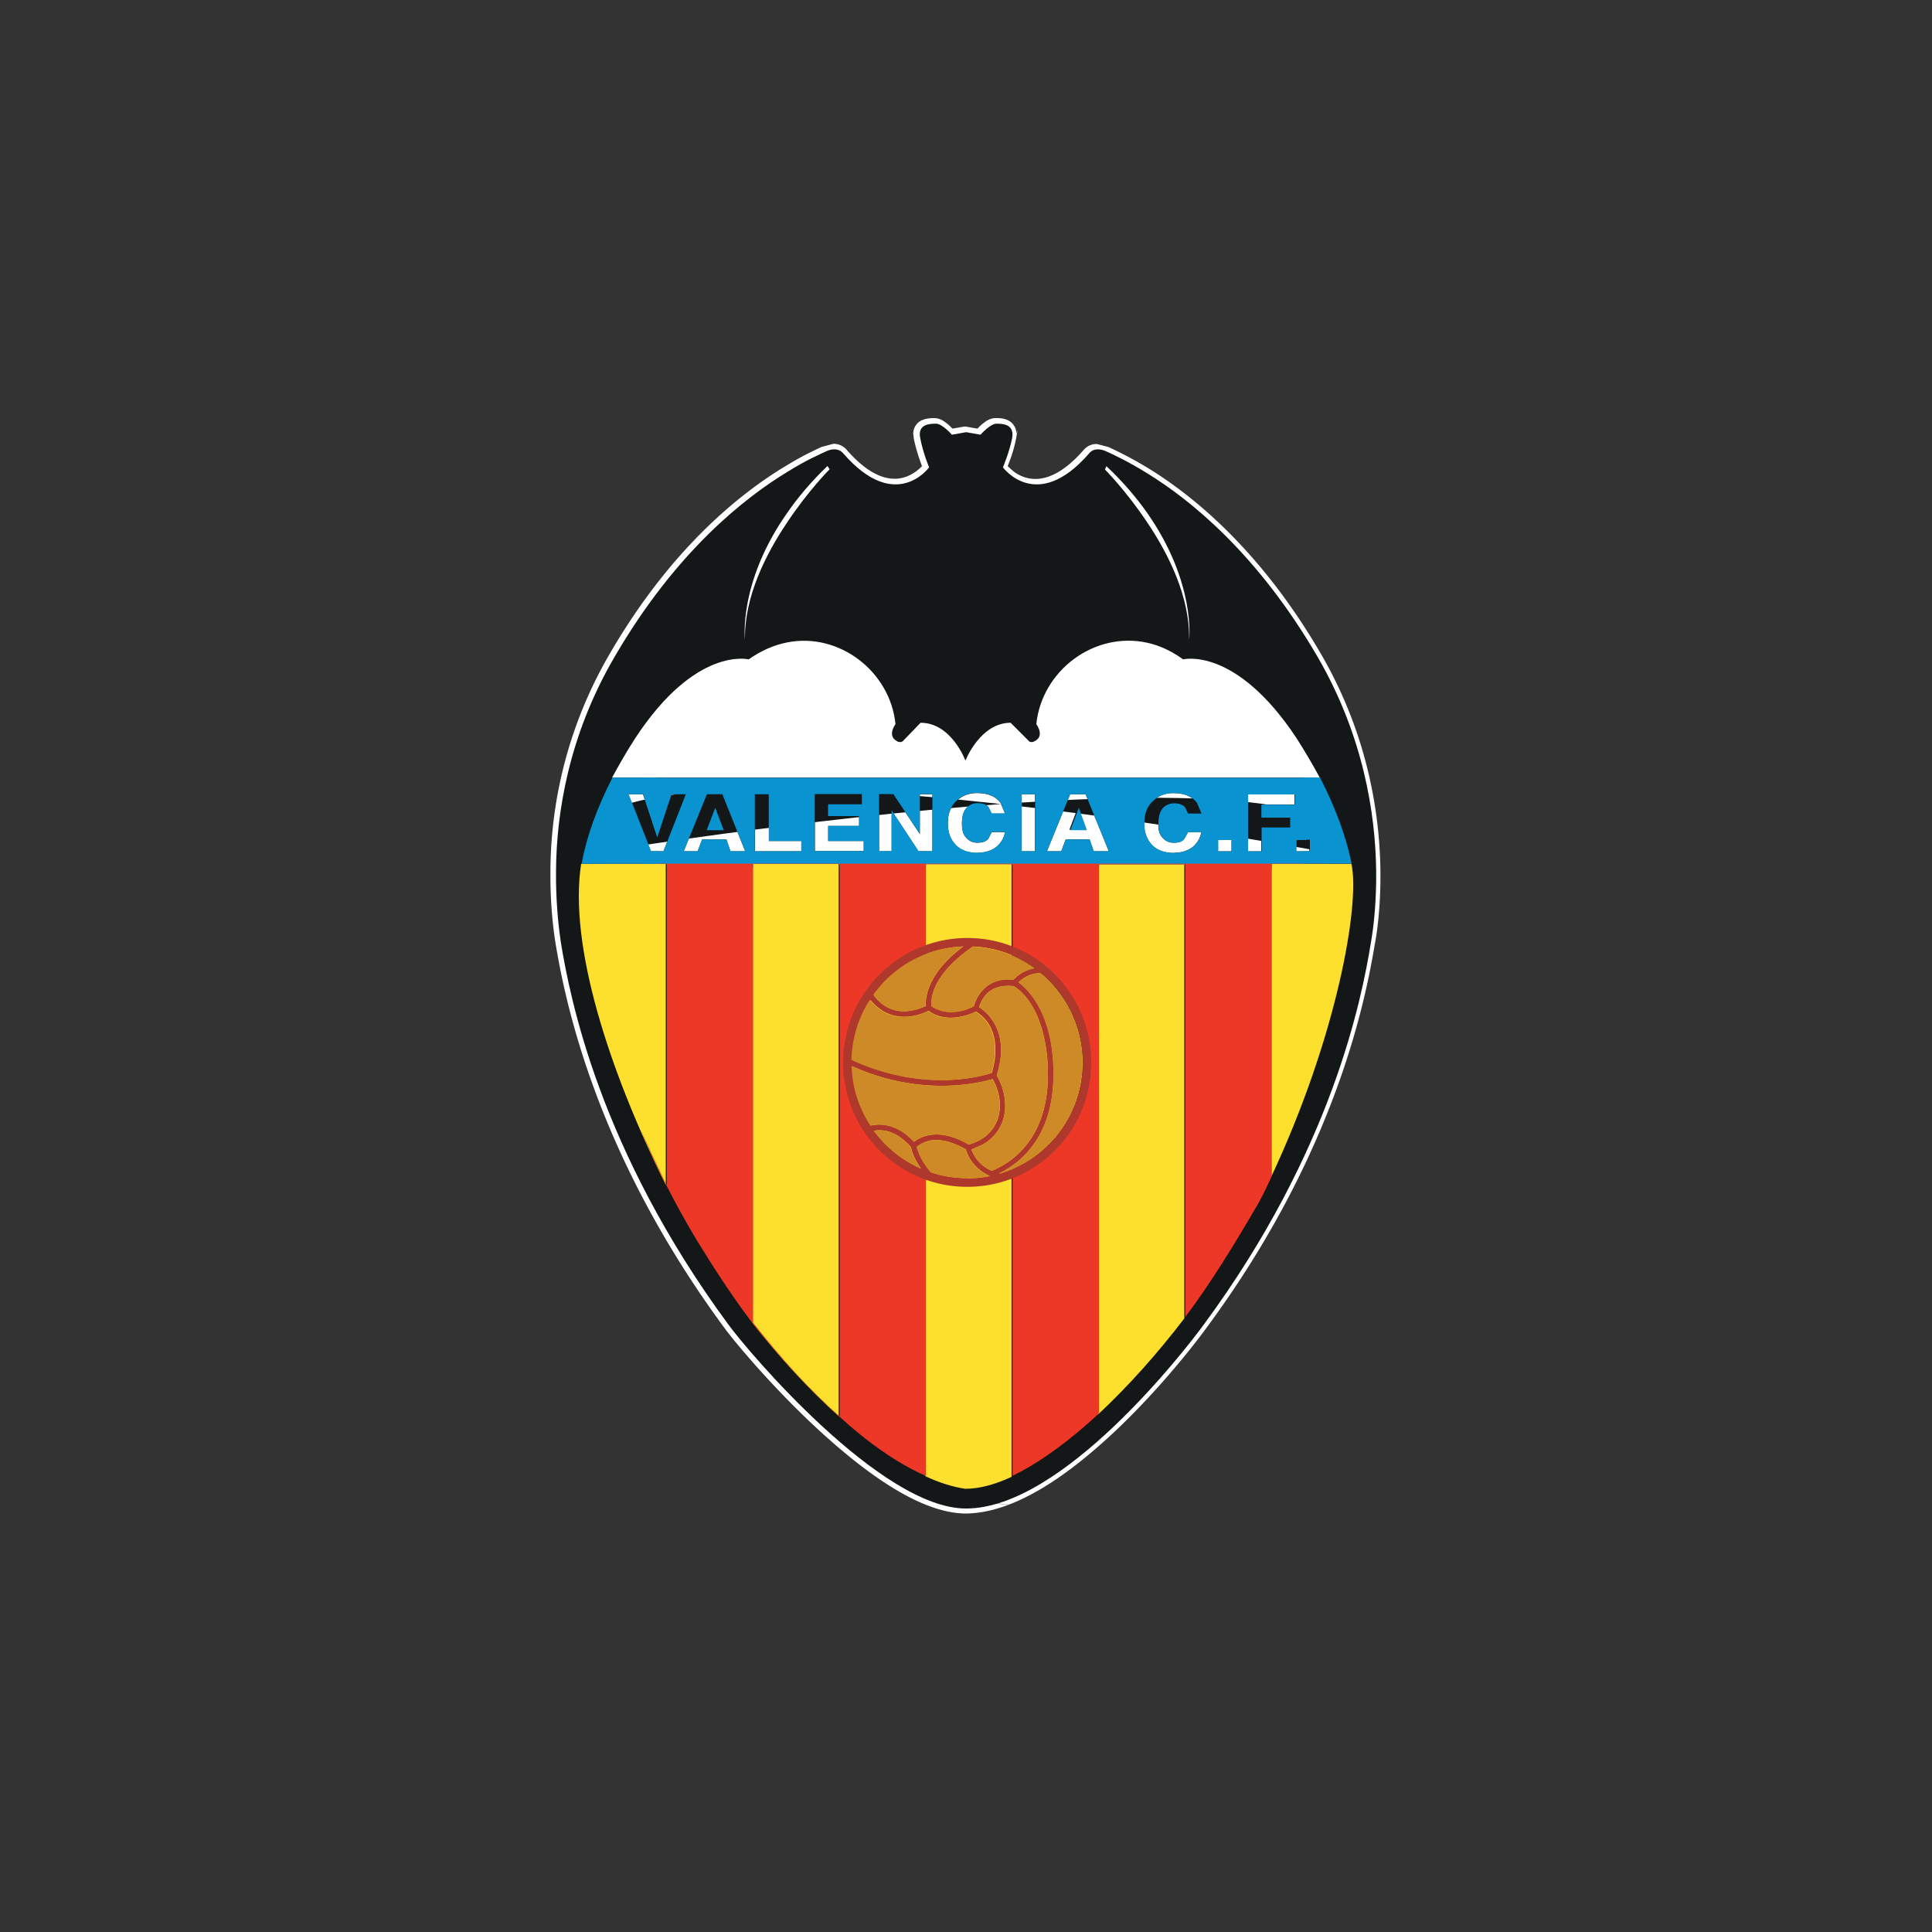<?xml version="1.0" encoding="utf-8"?>
<svg xmlns="http://www.w3.org/2000/svg" viewBox="0 0 100 100">
  <rect x="0" y="0" width="100" height="100" fill="#333333" stroke="none"/>
  <defs>
    <clipPath id="clippath">
      <path class="cls-1" d="M55.77 41.11h-.38l-1.2 2.95h.74l.23-.61h1.24l.21.61h.78l-1.2-2.95h-.42m-18.8 0h-.38l-1.2 2.95h.72l.23-.61h1.26l.21.61h.76l-1.18-2.95h-.42m-3.28 2.95h.65l1.16-2.95h-.74l-.74 2.23-.74-2.23h-.76l1.16 2.95m7.79-.53h-1.68v-2.42h-.72v2.95h2.4v-.53m3.22 0h-1.83v-.78h1.6v-.51h-1.6v-.61h1.75v-.53h-2.44v2.95h2.53v-.53m1.45-1.58 1.39 2.11h.72V41.1h-.65v2.06l-1.37-2.06h-.74v2.95h.65v-2.11m4.46 2.19c.38 0 .69-.1.95-.29.25-.21.4-.46.46-.78h-.69l-.17.34c-.13.15-.32.21-.57.21-.23 0-.42-.08-.57-.25-.17-.17-.23-.4-.23-.74s.06-.59.21-.78c.15-.17.36-.27.59-.27.25 0 .44.06.57.19l.17.34h.69l-.23-.55c-.25-.34-.65-.51-1.22-.51-.42 0-.76.13-1.03.38-.32.27-.48.67-.48 1.18s.15.86.42 1.14c.27.27.65.4 1.14.4m2.27-.08h.69v-2.95h-.69v2.95m7.89.08c.38 0 .69-.1.95-.29.25-.21.4-.46.46-.78h-.69l-.19.34c-.1.15-.29.21-.55.21-.23 0-.42-.08-.57-.25-.17-.17-.23-.4-.23-.74s.06-.59.21-.78c.15-.17.36-.27.59-.27.25 0 .44.06.57.19l.17.34h.69l-.23-.55c-.25-.34-.65-.51-1.22-.51-.42 0-.76.13-1.03.38-.32.27-.48.67-.48 1.18s.15.86.42 1.14c.27.27.65.4 1.14.4m2.27-.08h.7v-.59h-.7v.59m2.23-1.24h1.49v-.51h-1.49v-.67h1.73v-.53H64.6v2.95h.7v-1.24m1.81 1.24h.69v-.59h-.69v.59M50.02 78.09c-4.38 0-11.26-8.1-12.31-9.55-6.63-9.01-8.17-16.82-8.65-19.75-.1-.68-.23-1.77-.25-3.14v-.59c.02-2.9.63-6.95 3.03-11.05 3.18-5.47 6.76-8.25 8.95-9.58 1.01-.63 1.73-.93 1.94-1.03.65-.34.95.08.95.08 2.71 3.12 4.44.72 4.44.72s-.32-.76-.46-1.52c-.15-.74.53-.74.82-.74.32 0 .82.57.82.57l.74-.13.74.13s.51-.57.82-.57c.29 0 .95 0 .82.74-.15.76-.48 1.52-.48 1.52s1.75 2.4 4.46-.72c0 0 .27-.42.95-.08.21.1.99.44 2.08 1.12 2.19 1.35 5.68 4.13 8.8 9.49 2.38 4.11 2.99 8.13 3.03 11.05v.59c-.02 1.37-.15 2.46-.27 3.14-.48 2.93-2 10.74-8.63 19.75-1.01 1.39-7.34 9.55-12.32 9.55m9.39-51.53c-.55-.78-1.24-1.6-2.11-2.42l-.08.17s1.09 1.09 2.19 2.74c1.12 1.66 2.21 3.87 2.17 6.08 0 0 .36-2.95-2.17-6.57m-18.63.48c1.09-1.64 2.19-2.74 2.19-2.74l-.11-.17c-.86.82-1.54 1.64-2.08 2.42-2.55 3.62-2.19 6.57-2.19 6.57-.04-2.21 1.07-4.42 2.19-6.08M70 44.72h-4.17v16.24c3.4-7.23 4.63-14.13 4.17-16.24m-38.27-4.46h36.63c-.36-.67-.76-1.35-1.2-2.04-3.16-4.78-5.87-4.08-5.87-4.08-.61-.44-1.22-.72-1.85-.86-2.76-.61-5.47 1.45-5.75 4.21 0 0 .38.51.04.8-.34.27-.46.04-.46.04l-.91-.91c-1.58 0-2.34 1.96-2.34 1.96s-.72-1.96-2.32-1.96l-.88.91s-.15.23-.46-.04c-.34-.29.04-.8.04-.8-.27-2.72-2.91-4.76-5.6-4.23-.67.13-1.35.42-2 .88 0 0-2.74-.7-5.87 4.08-.46.7-.84 1.39-1.2 2.04m2.78 21.08V44.72h-4.38c-.65 4.19 1.41 10.63 4.38 16.62m8.95 11.97V44.72h-4.48v23.74c1.4 1.79 2.93 3.46 4.48 4.85m8.95 3.13V60.55c2.15-.9 3.68-3.04 3.68-5.53s-1.52-4.65-3.68-5.55v-4.74h-4.48v4.7c-2.23.87-3.8 3.04-3.8 5.6s1.58 4.7 3.8 5.58v15.8c.72.34 1.42.56 2.08.66.73 0 1.54-.22 2.4-.62m4.48-31.71v28.49c1.54-1.44 3.08-3.16 4.46-4.97V44.74h-4.46m-1.07-1.77h-.42l.44-1.16.42 1.16h-.44m-18.8 0h-.44l.44-1.16.44 1.16h-.44"/>
    </clipPath>
    <style>.cls-1{fill:none}.cls-3{fill:#fff}.cls-4{fill:#ce8a27}.cls-6{fill:#131718}.cls-8{fill:#0a93d1;fill-rule:evenodd}</style>
  </defs>
  <path class="cls-1" d="M-44.8-38.92h189.6v177.84H-44.8z" id="Background"/>
  <g id="Escudos">
    <path class="cls-3" d="m36.98 32.46-6.88 8.06h39.38l-5.73-8.56-26.77.5z"/>
    <path class="cls-3" d="M50 78.07c-4.38 0-11.26-8.1-12.31-9.55-6.63-9.01-8.17-16.82-8.65-19.75-.1-.68-.23-1.77-.25-3.14v-.59c.02-2.9.63-6.95 3.03-11.05 3.18-5.47 6.76-8.25 8.95-9.58 1.01-.63 1.73-.93 1.94-1.03.65-.34.95.08.95.08 2.71 3.12 4.44.72 4.44.72s-.32-.76-.46-1.52c-.15-.74.53-.74.82-.74.32 0 .82.57.82.57l.74-.13.74.13s.51-.57.82-.57c.29 0 .95 0 .82.74-.15.76-.48 1.52-.48 1.52s1.75 2.4 4.46-.72c0 0 .27-.42.95-.08.21.1.99.44 2.08 1.12 2.19 1.35 5.68 4.13 8.8 9.49 2.38 4.11 2.99 8.13 3.03 11.05v.59c-.02 1.37-.15 2.46-.27 3.14-.48 2.93-2 10.74-8.63 19.75-1.01 1.39-7.34 9.55-12.32 9.55Zm9.39-51.53c-.55-.78-1.24-1.6-2.11-2.42l-.08.17s1.09 1.09 2.19 2.74c1.12 1.66 2.21 3.87 2.17 6.08 0 0 .36-2.95-2.17-6.57Zm-18.63.48c1.09-1.64 2.19-2.74 2.19-2.74l-.11-.17c-.86.82-1.54 1.64-2.08 2.42-2.55 3.62-2.19 6.57-2.19 6.57-.04-2.21 1.07-4.42 2.19-6.08Zm29.2 17.68h-4.17v16.24c3.4-7.23 4.63-14.13 4.17-16.24Zm-38.27-4.46h36.63c-.36-.67-.76-1.35-1.2-2.04-3.16-4.78-5.87-4.08-5.87-4.08-.61-.44-1.22-.72-1.85-.86-2.76-.61-5.47 1.45-5.75 4.21 0 0 .38.51.04.8-.34.27-.46.04-.46.04l-.91-.91c-1.58 0-2.34 1.96-2.34 1.96s-.72-1.96-2.32-1.96l-.88.91s-.15.23-.46-.04c-.34-.29.04-.8.04-.8-.27-2.72-2.91-4.76-5.6-4.23-.67.13-1.35.42-2 .88 0 0-2.74-.7-5.87 4.08-.46.7-.84 1.39-1.2 2.04Zm2.78 21.08V44.7h-4.38c-.65 4.19 1.41 10.63 4.38 16.62Zm8.95 11.97V44.7h-4.48v23.74c1.4 1.79 2.93 3.46 4.48 4.85Zm8.95 3.13V60.53c2.15-.9 3.68-3.04 3.68-5.53s-1.52-4.65-3.68-5.55v-4.74h-4.48v4.7c-2.23.87-3.8 3.04-3.8 5.6s1.58 4.7 3.8 5.58v15.8c.72.34 1.42.56 2.08.66.73 0 1.54-.22 2.4-.62Zm4.48-31.71V73.2c1.54-1.44 3.08-3.16 4.46-4.97V44.71h-4.46Zm-1.07-1.77h-.42l.44-1.16.42 1.16h-.44Zm-18.8 0h-.44l.44-1.16.44 1.16h-.44Z"/>
    <path class="cls-3" d="M50 78.07v-.28c-2.03.02-4.84-1.96-7.22-4.16-2.38-2.19-4.36-4.58-4.87-5.28-6.6-8.97-8.12-16.72-8.6-19.63-.1-.66-.23-1.74-.25-3.1h-.28.28v-.59c.02-2.87.62-6.86 2.99-10.91 3.15-5.43 6.69-8.17 8.85-9.48 1-.62 1.68-.91 1.91-1.02l.35-.1.2.06.04.04.02.02c1.1 1.26 2.09 1.69 2.91 1.69 1.26 0 1.94-.98 1.96-1l.03-.27s-.31-.74-.45-1.46-.02-.14-.02-.14l.14-.22.42-.05.35.22.26.26.25.09.69-.12.69.12.25-.09.27-.26.23-.17.12-.05.42.05.14.23v.13l.26.05-.27-.05c-.14.72-.47 1.45-.47 1.46l.03.27s.71.99 1.98 1c.82 0 1.82-.43 2.92-1.69l.02-.03.23-.09.36.1c.23.11.98.44 2.06 1.1 2.16 1.33 5.61 4.07 8.71 9.4 2.35 4.06 2.95 8.03 2.99 10.92h.28-.28v.59c-.02 1.35-.15 2.43-.27 3.09-.48 2.91-1.98 10.67-8.58 19.63-.5.69-2.33 3.07-4.64 5.26-2.31 2.2-5.12 4.19-7.45 4.18v.55c2.64-.01 5.48-2.11 7.83-4.33 2.35-2.23 4.19-4.63 4.7-5.34 6.67-9.05 8.19-16.92 8.68-19.86l-.27-.04.27.05c.13-.69.26-1.8.28-3.18v-.59c-.04-2.96-.66-7.04-3.07-11.19-3.14-5.41-6.67-8.22-8.89-9.59-1.11-.68-1.91-1.03-2.11-1.13l-.61-.16c-.46 0-.68.31-.7.34l.23.15-.21-.18c-1.04 1.19-1.88 1.5-2.5 1.5-.48 0-.86-.19-1.13-.39l-.3-.27-.1-.11-.22.16.25.11s.35-.78.5-1.58.02-.23.02-.23a.777.777 0 0 0-.49-.75c-.24-.1-.48-.09-.62-.09-.32.02-.52.2-.71.35l-.32.31.21.18.05-.27-.74-.13h-.09l-.74.13.05.27.21-.18-.32-.31c-.19-.15-.39-.33-.71-.35-.14 0-.38 0-.62.09-.25.08-.51.36-.5.73l.03.25c.16.79.48 1.56.48 1.57l.26-.11-.22-.16-.09.11c-.21.22-.71.66-1.42.66-.62 0-1.45-.31-2.49-1.5l-.21.18.23-.16s-.24-.33-.7-.33l-.6.16.13.24-.12-.25c-.19.1-.94.41-1.96 1.05l.15.23-.14-.24c-2.22 1.35-5.84 4.16-9.04 9.68a22.502 22.502 0 0 0-3.07 11.19v.59c.02 1.39.15 2.49.26 3.18.49 2.95 2.04 10.81 8.7 19.87.54.75 2.53 3.14 4.94 5.36 2.42 2.22 5.24 4.29 7.59 4.31v-.28Zm9.39-51.53.23-.16c-.56-.79-1.27-1.63-2.14-2.46l-.24-.07-.2.15-.08.17.05.32s.26.26.67.74c.4.47.95 1.15 1.49 1.96 1.08 1.61 2.13 3.73 2.12 5.81v.12l.26.28.29-.24s.02-.17.02-.44c0-.97-.23-3.45-2.24-6.32s-.23.16-.23.16l-.23.16c1.93 2.77 2.13 5.12 2.14 6 0 .25-.02.37-.02.37l.27.03h.28V33c0-2.26-1.11-4.46-2.22-6.11-1.11-1.66-2.22-2.77-2.22-2.78l-.19.19.25.12.08-.17-.25-.12-.19.2c.85.81 1.53 1.62 2.07 2.38s.23-.16.23-.16Zm-18.63.48.23.15c.54-.81 1.08-1.48 1.49-1.96.4-.47.67-.74.67-.74l.04-.34-.11-.17-.2-.13-.22.07c-.88.83-1.56 1.67-2.12 2.46-2.03 2.88-2.26 5.36-2.26 6.32 0 .27.02.43.02.44l.29.24.26-.28v-.12c0-2.08 1.06-4.2 2.14-5.81l-.23-.15-.23-.15c-1.11 1.66-2.23 3.85-2.24 6.12v.13h.28l.27-.03s-.02-.12-.02-.37c0-.88.21-3.23 2.16-6.01.54-.77 1.2-1.57 2.05-2.38l-.19-.2-.23.15.11.17.23-.15-.2-.19s-1.11 1.11-2.22 2.78l.23.15Zm29.2 17.68v-.28h-4.17l-.2.08-.08.2v16.24l.22.27.31-.15c2.96-6.3 4.28-12.32 4.29-15.26 0-.46-.03-.84-.1-1.16l-.27-.22v.28l-.27.06c.06.25.09.61.09 1.04 0 2.8-1.31 8.8-4.24 15.02l.25.12h.28V44.98h3.89v-.28l-.27.06.27-.06Zm-38.27-4.46v.28h36.63l.24-.13v-.27c-.36-.68-.76-1.36-1.2-2.06-2.48-3.76-4.76-4.25-5.72-4.25-.28 0-.44.04-.46.04l.07.27.16-.22c-.64-.46-1.28-.75-1.95-.91-.35-.08-.7-.12-1.04-.12-2.54 0-4.78 1.99-5.04 4.57l.05.19.07.11.06.21-.05.1.18.21-.17-.21-.1.07h-.02v.1l.07-.04-.07-.05v.09l.07-.04-.05-.06-.91-.9-.2-.08c-.91 0-1.57.56-1.98 1.08-.41.53-.61 1.04-.62 1.05l.26.1.26-.1s-.19-.53-.6-1.05c-.4-.52-1.06-1.09-1.98-1.09l-.2.08-.88.9-.04.04.05.03v-.07l-.05.04.05.03v-.07l-.1-.07-.05-.1.06-.21.06-.11.05-.19c-.26-2.57-2.5-4.56-5.02-4.56-.3 0-.61.03-.91.09-.72.13-1.43.45-2.11.93l.16.23.07-.27s-.18-.04-.46-.04c-.96 0-3.25.48-5.71 4.24-.47.7-.85 1.41-1.21 2.06v.27l.24.13v-.28l.24.13c.36-.65.73-1.34 1.19-2.02 2.4-3.65 4.48-3.99 5.25-4h.25l.07.03.23-.04c.62-.44 1.26-.72 1.89-.84.27-.05.54-.08.8-.08 2.23 0 4.24 1.79 4.47 4.07l.27-.03-.22-.17s-.23.28-.24.65l.23.52.46.2c.28 0 .39-.19.41-.22l-.23-.15.2.19.88-.9-.2-.19v.28c.68 0 1.18.42 1.54.87l.39.63.12.28.26.18.26-.18.13-.28c.27-.53.96-1.52 1.95-1.5v-.28l-.19.2.91.91.2-.2-.24.13s.13.23.41.23l.47-.2.23-.53c-.01-.38-.23-.63-.24-.65l-.22.17.28.03c.22-2.28 2.25-4.07 4.49-4.07.3 0 .61.03.92.1l.06-.27-.06.27c.6.14 1.17.4 1.75.82l.23.04h.07l.25-.03c.76 0 2.84.35 5.26 4l.23-.15-.23.15c.44.69.83 1.36 1.19 2.02l.24-.13v-.28H31.69v.28l.24.13-.24-.13Zm2.78 21.08h.28V44.7l-.08-.2-.2-.08h-4.38l-.27.23c-.08.54-.12 1.11-.12 1.71 0 4.2 1.92 9.81 4.53 15.07l.31.15.21-.27h-.28l.25-.12c-2.59-5.21-4.47-10.78-4.47-14.82 0-.58.04-1.12.12-1.63l-.27-.04v.28h4.1v16.34h.28l.25-.12-.25.12Zm8.95 11.97h.28V44.7l-.08-.2-.19-.08h-4.48l-.2.08-.08.2v23.74l.06.17c1.41 1.8 2.95 3.48 4.52 4.88l.3.05.16-.25h-.28l.18-.21c-1.54-1.37-3.06-3.03-4.45-4.81l-.22.17h.28V44.98h3.93v28.31h.28l.18-.21-.18.21Zm8.95 3.13h.28V60.53h-.28l.11.26A6.284 6.284 0 0 0 56.32 55c0-2.62-1.59-4.86-3.84-5.81l-.11.25h.28V44.7l-.08-.2-.19-.08H47.9l-.2.08-.08.2v4.7h.28l-.1-.26A6.291 6.291 0 0 0 43.82 55a6.26 6.26 0 0 0 3.98 5.83l.1-.26h-.28v15.8l.16.25c.74.34 1.47.58 2.16.68h.04c.79 0 1.64-.23 2.52-.65l.16-.25h-.28l-.12-.25c-.83.39-1.61.6-2.29.6v.28l.04-.27c-.62-.09-1.3-.31-2.01-.63l-.12.25h.28v-15.8l-.18-.26c-2.12-.83-3.63-2.9-3.63-5.32s1.5-4.51 3.63-5.34l.18-.26v-4.42h3.93v4.47l.17.26c2.05.86 3.51 2.9 3.51 5.3s-1.45 4.42-3.51 5.28l-.17.25v15.89h.28l-.12-.25.12.25Zm4.48-31.71h-.28V73.2l.17.25.3-.05c1.56-1.45 3.1-3.18 4.5-5l.06-.17V44.71l-.08-.2-.2-.08h-4.46l-.19.08-.08.2h.28v.28h4.19v23.24h.28l-.22-.17c-1.38 1.8-2.9 3.51-4.43 4.93l.19.2h.28V44.7h-.28Zm-1.07-1.77v-.28h-.02l.04-.09.03.09h-.05v.55h.44l.23-.12.03-.25-.42-1.16-.26-.18-.26.18-.44 1.16.03.25.23.12h.42v-.27Zm-18.8 0v-.28h-.04l.04-.11.04.11h-.04v.55h.44l.23-.12.03-.25-.44-1.16-.26-.18-.26.18-.44 1.16.03.25.23.12h.44v-.27Z"/>
    <path d="M50.12 77.68c4 .16 11.62-8.27 15.69-16.01 3.24-6.16 4.31-10.31 4.47-17.26l-40.64-.08c.3 7.89 1.75 12.65 5.88 19.38 4.13 6.71 8.87 13.42 14.59 13.97Z" style="fill:#fddf2e;fill-rule:evenodd"/>
    <path class="cls-6" d="m50.12 77.68.11.01c4.04 0 11.55-8.35 15.59-16.01 3.24-6.16 4.31-10.31 4.47-17.27s-40.66-.09-40.66-.09c.3 7.9 1.75 12.67 5.89 19.4 4.13 6.71 8.87 13.42 14.6 13.97s0-.02 0-.02c-5.72-.55-10.46-7.25-14.59-13.96-4.14-6.73-5.58-11.48-5.88-19.38s40.64.09 40.64.09c-.16 6.95-1.23 11.1-4.47 17.26-4.03 7.67-11.55 16.01-15.57 16h-.11Z"/>
    <path class="cls-6" d="M55.77 41.11h-.38l-1.2 2.95h.74l.23-.61h1.24l.21.61h.78l-1.2-2.95h-.42Zm-18.8 0h-.38l-1.2 2.95h.72l.23-.61h1.26l.21.61h.76l-1.18-2.95h-.42Zm-3.28 2.95h.65l1.16-2.95h-.74l-.74 2.23-.74-2.23h-.76l1.16 2.95Zm7.79-.53H39.8v-2.42h-.72v2.95h2.4v-.53Zm3.22 0h-1.83v-.78h1.6v-.51h-1.6v-.61h1.75v-.53h-2.44v2.95h2.53v-.53Zm1.45-1.58 1.39 2.11h.72v-2.95h-.65v2.06l-1.37-2.06h-.74v2.95h.65v-2.11Zm4.46 2.19c.38 0 .69-.1.95-.29.25-.21.4-.46.46-.78h-.69l-.17.34c-.13.15-.32.21-.57.21-.23 0-.42-.08-.57-.25-.17-.17-.23-.4-.23-.74s.06-.59.21-.78c.15-.17.36-.27.59-.27.25 0 .44.06.57.19l.17.34h.69l-.23-.55c-.25-.34-.65-.51-1.22-.51-.42 0-.76.13-1.03.38-.32.27-.48.67-.48 1.18s.15.86.42 1.14c.27.27.65.4 1.14.4Zm2.27-.08h.69v-2.95h-.69v2.95Zm7.89.08c.38 0 .69-.1.95-.29.25-.21.4-.46.46-.78h-.69l-.19.34c-.1.15-.29.21-.55.21-.23 0-.42-.08-.57-.25-.17-.17-.23-.4-.23-.74s.06-.59.21-.78c.15-.17.36-.27.59-.27.25 0 .44.06.57.19l.17.34h.69l-.23-.55c-.25-.34-.65-.51-1.22-.51-.42 0-.76.13-1.03.38-.32.27-.48.67-.48 1.18s.15.86.42 1.14c.27.27.65.4 1.14.4Zm2.27-.08h.7v-.59h-.7v.59Zm2.23-1.24h1.49v-.51h-1.49v-.67H67v-.53h-2.42v2.95h.7v-1.24Zm1.81 1.24h.69v-.59h-.69v.59ZM49.99 78.08c-4.38 0-11.26-8.1-12.31-9.55-6.63-9.01-8.17-16.82-8.65-19.75-.1-.68-.23-1.77-.25-3.14v-.59c.02-2.9.63-6.95 3.03-11.05 3.18-5.47 6.76-8.25 8.95-9.58 1.01-.63 1.73-.93 1.94-1.03.65-.34.95.08.95.08 2.71 3.12 4.44.72 4.44.72s-.32-.76-.46-1.52c-.15-.74.53-.74.82-.74.32 0 .82.57.82.57l.74-.13.74.13s.51-.57.82-.57c.29 0 .95 0 .82.74-.15.76-.48 1.52-.48 1.52s1.75 2.4 4.46-.72c0 0 .27-.42.95-.08.21.1.99.44 2.08 1.12 2.19 1.35 5.68 4.13 8.8 9.49 2.38 4.11 2.99 8.13 3.03 11.05v.59c-.02 1.37-.15 2.46-.27 3.14-.48 2.93-2 10.74-8.63 19.75-1.01 1.39-7.34 9.55-12.32 9.55Zm9.39-51.53c-.55-.78-1.24-1.6-2.11-2.42l-.08.17s1.09 1.09 2.19 2.74c1.12 1.66 2.21 3.87 2.17 6.08 0 0 .36-2.95-2.17-6.57Zm-18.63.48c1.09-1.64 2.19-2.74 2.19-2.74l-.11-.17c-.86.82-1.54 1.64-2.08 2.42-2.55 3.62-2.19 6.57-2.19 6.57-.04-2.21 1.07-4.42 2.19-6.08Zm29.2 17.68h-4.17v16.24c3.4-7.23 4.63-14.13 4.17-16.24Zm-38.27-4.46h36.63c-.36-.67-.76-1.35-1.2-2.04-3.16-4.78-5.87-4.08-5.87-4.08-.61-.44-1.22-.72-1.85-.86-2.76-.61-5.47 1.45-5.75 4.21 0 0 .38.51.04.8-.34.27-.46.04-.46.04l-.91-.91c-1.58 0-2.34 1.96-2.34 1.96s-.72-1.96-2.32-1.96l-.88.91s-.15.23-.46-.04c-.34-.29.04-.8.04-.8-.27-2.72-2.91-4.76-5.6-4.23-.67.13-1.35.42-2 .88 0 0-2.74-.7-5.87 4.08-.46.7-.84 1.39-1.2 2.04Zm2.78 21.08V44.71h-4.38c-.65 4.19 1.41 10.63 4.38 16.62Zm8.95 11.97V44.71h-4.48v23.74c1.4 1.79 2.93 3.46 4.48 4.85Zm8.95 3.13V60.54c2.15-.9 3.68-3.04 3.68-5.53s-1.52-4.65-3.68-5.55v-4.74h-4.48v4.7c-2.23.87-3.8 3.04-3.8 5.6s1.58 4.7 3.8 5.58v15.8c.72.34 1.42.56 2.08.66.73 0 1.54-.22 2.4-.62Zm4.48-31.71v28.49c1.54-1.44 3.08-3.16 4.46-4.97V44.72h-4.46Zm-1.07-1.77h-.42l.44-1.16.42 1.16h-.44Zm-18.8 0h-.44l.44-1.16.44 1.16h-.44Z"/>
    <g style="clip-path:url(#clippath)">
      <path d="M33.33 40.17h34.29v4.71H33.33z" style="fill:#0a93d1"/>
      <path class="cls-6" d="M33.33 40.17v.01h34.28v4.69H33.33v-4.7.01-.01h-.01v4.72h34.3v-4.72h-34.3.01z"/>
      <path d="M49.95 77.05c1.53.05 4.01-1.19 6.88-3.84 1.42-1.31 2.94-2.96 4.48-4.99 1.29-1.7 2.59-3.81 3.87-6.02 3.76-7.03 3.46-17.5 3.46-17.5H31.16c-.18 6.68.58 11.31 3.33 16.65.48.94 1.01 1.91 1.62 2.92.95 1.54 1.98 3.13 3.13 4.59 1.51 1.82 3.12 3.54 4.71 4.91 2.23 1.93 4.21 2.93 5.99 3.27Z" style="fill:#ed3727;fill-rule:evenodd"/>
    </g>
    <path d="M51.34 60.6c.61-.26 2.88-1.3 2.9-4.93.02-1.49-.36-3.69-1.75-4.62-.94-.13-1.57.29-1.81 1.08.39.25 1.64 1.25.91 3.53l.07.13c.63 1.21.5 2.69-.77 3.44l-.61.27c.21.54.58.89 1.05 1.1Zm-1.27.83c-3.55 0-6.43-2.88-6.43-6.43s2.88-6.45 6.43-6.45 6.41 2.88 6.41 6.45-2.88 6.43-6.41 6.43Zm-4.84-2.9c.62.85 1.46 1.53 2.44 1.96-.24-.35-.45-.75-.52-1.12-.51-.56-1.14-.98-1.92-.84Zm-1.14-3.35c.03 1.14.39 2.19.97 3.08.86-.2 1.67.2 2.25.84.32-.25 1.25-.78 2.83.14 1.61-.45 1.97-1.99 1.28-3.32l-.04-.07c-.62.19-3.67.97-7.29-.67Zm.95-3.44c-.58.9-.92 1.97-.95 3.11 1.98.92 3.79 1.1 5.11 1.04 1.01-.04 1.8-.25 2.13-.35.36-1.15.28-2.51-.81-3.18-.79.36-1.72.49-2.46-.04-1.11.53-2.21.39-2.98-.53l-.04-.05Zm4.82-2.75a5.97 5.97 0 0 0-4.65 2.5l.09.12c.71.85 1.64.9 2.62.46-.03-.39.05-1.67 1.94-3.08Zm3.7 1.12a5.858 5.858 0 0 0-3.2-1.12c-.92.63-2.09 1.69-2.15 2.89v.19l.11.07c.64.38 1.43.27 2.08-.05.27-.92 1.02-1.51 2.05-1.38l.08-.08c.29-.27.65-.46 1.04-.52Zm-1.81 10.63a5.994 5.994 0 0 0 4.29-5.75c0-1.85-.83-3.51-2.13-4.61-.44-.04-.87.16-1.19.46.48.35 1.84 1.63 1.81 4.82-.02 3.38-1.92 4.64-2.8 5.07h.02Zm-1.68.25c.4 0 .79-.04 1.17-.12-.54-.24-.98-.65-1.2-1.23l-.05-.15c-.83-.47-1.81-.74-2.54-.12l.11.31c.11.27.3.62.63 1 .59.2 1.23.3 1.89.3Z" style="fill:#af382c"/>
    <path class="cls-4" d="M51.34 60.6c.61-.26 2.88-1.3 2.9-4.93.02-1.49-.36-3.69-1.75-4.62-.94-.13-1.57.29-1.81 1.08.39.25 1.64 1.25.91 3.53l.07.13c.63 1.21.5 2.69-.77 3.44l-.61.27c.21.54.58.89 1.05 1.1ZM45.22 58.53c.62.85 1.46 1.53 2.44 1.96-.24-.35-.45-.75-.52-1.12-.51-.56-1.14-.98-1.92-.84Z"/>
    <path class="cls-4" d="M44.08 55.18c.03 1.14.39 2.19.97 3.08.86-.2 1.67.2 2.25.84.32-.25 1.25-.78 2.83.14 1.61-.45 1.97-1.99 1.28-3.32l-.04-.07c-.62.19-3.67.97-7.29-.67Z"/>
    <path class="cls-4" d="M45.02 51.75c-.58.9-.92 1.97-.95 3.11 1.98.92 3.79 1.1 5.11 1.04 1.01-.04 1.8-.25 2.13-.35.36-1.15.28-2.51-.81-3.18-.79.36-1.72.49-2.46-.04-1.11.53-2.21.39-2.98-.53l-.04-.05Z"/>
    <path class="cls-4" d="M49.85 48.99a5.97 5.97 0 0 0-4.65 2.5l.09.12c.71.85 1.64.9 2.62.46-.03-.39.05-1.67 1.94-3.08Z"/>
    <path class="cls-4" d="M53.55 50.12a5.858 5.858 0 0 0-3.2-1.12c-.92.63-2.09 1.69-2.15 2.89v.19l.11.07c.64.38 1.43.27 2.08-.05.27-.92 1.02-1.51 2.05-1.38l.08-.08c.29-.27.65-.46 1.04-.52ZM51.74 60.75A5.994 5.994 0 0 0 56.03 55c0-1.85-.83-3.51-2.13-4.61-.44-.04-.87.16-1.19.46.48.35 1.84 1.63 1.81 4.82-.02 3.38-1.92 4.64-2.8 5.07h.02ZM50.06 60.99c.4 0 .79-.04 1.17-.12-.54-.24-.98-.65-1.2-1.23l-.05-.15c-.83-.47-1.81-.74-2.54-.12l.11.31c.11.27.3.62.63 1 .59.2 1.23.3 1.89.3Z"/>
    <path class="cls-8" d="M67.45 44.7h2.51c-.29-1.41-.84-2.91-1.64-4.46h-.86v3.22h.34v.59h-.34v.65ZM30.1 44.71h3.92v-.65h-.32l-1.16-2.95h.76l.72 2.21v-3.07H31.7c-.8 1.56-1.33 3.03-1.6 4.46Z"/>
  </g>
</svg>